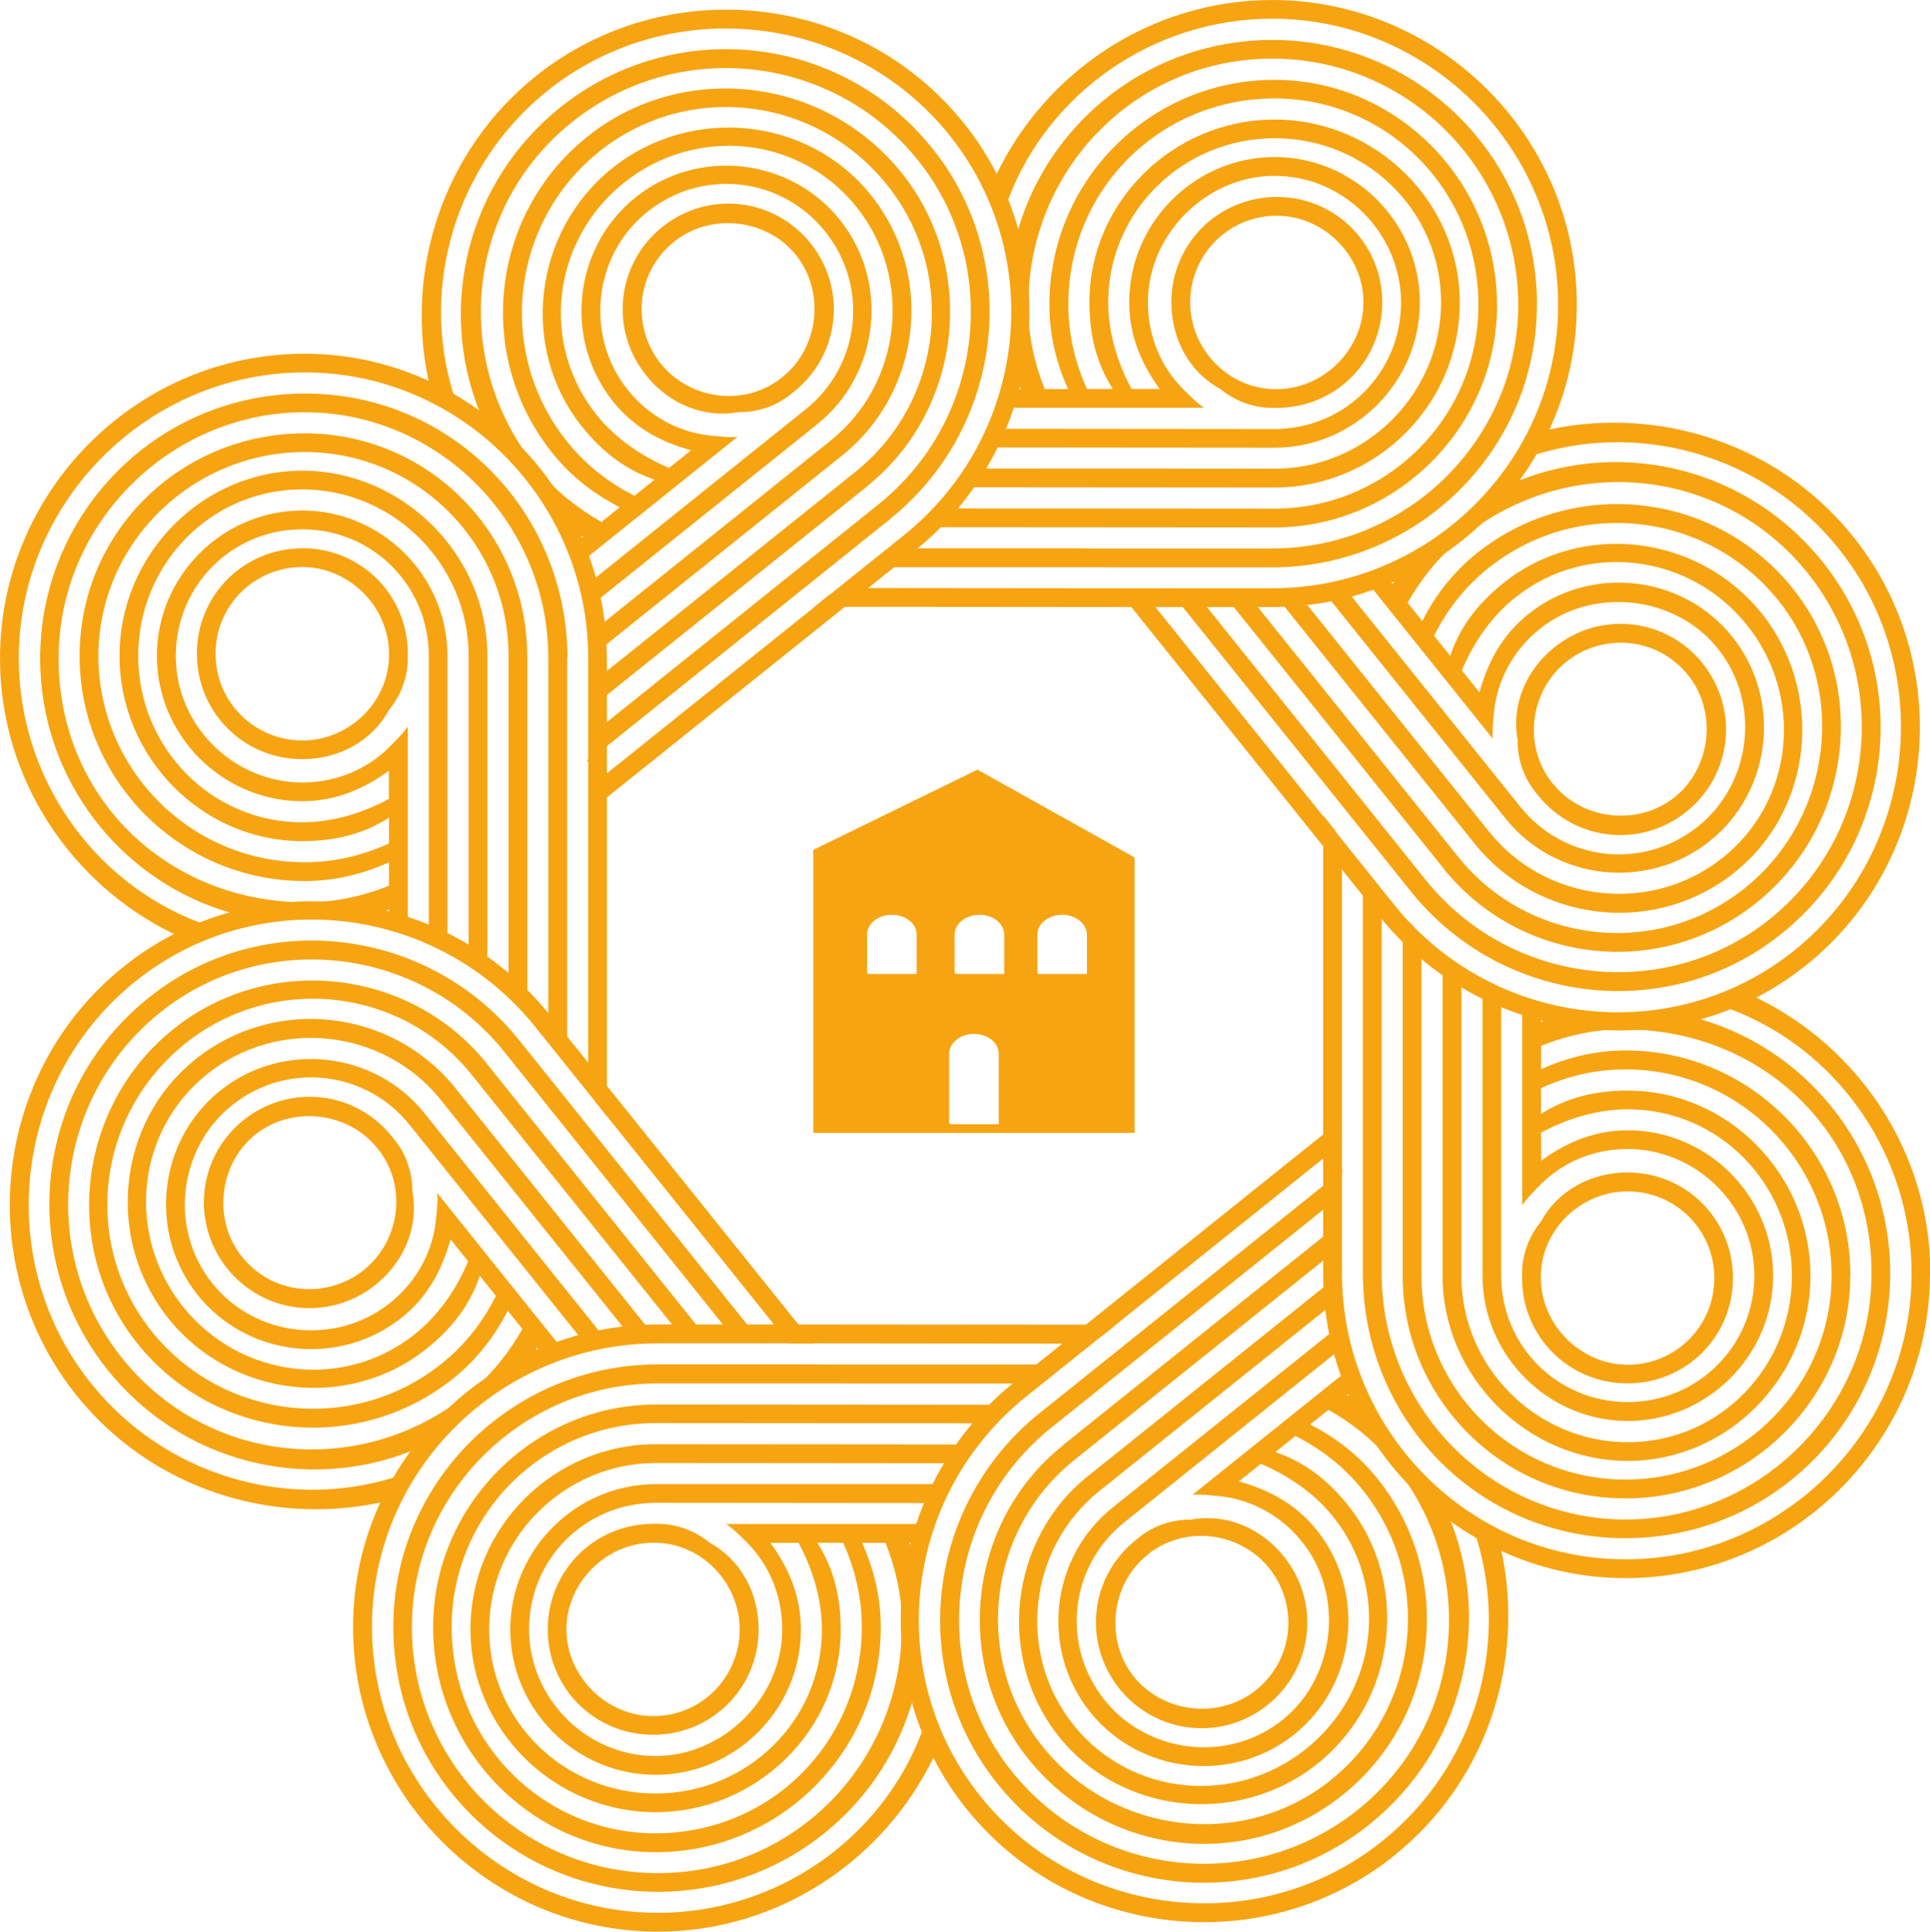 <?xml version="1.0" encoding="UTF-8"?> <svg xmlns="http://www.w3.org/2000/svg" id="Layer_2" data-name="Layer 2" viewBox="0 0 165.36 165.47"><defs><style> .cls-1 { fill: #f7a412; } </style></defs><g id="Layer_1-2" data-name="Layer 1"><g><g><path class="cls-1" d="M25.9,46.97c-5.02,0-9.03,4.01-9.03,9.03s4.01,9.03,9.03,9.03c3.21,0,6.02-1.61,7.43-4.22,1-1.2,1.61-2.81,1.61-4.42v-.4c0-5.02-4.01-9.03-9.03-9.03ZM33.33,56.4c-.2,4.02-3.61,7.03-7.43,7.03-4.01,0-7.43-3.21-7.43-7.43s3.41-7.43,7.43-7.43,7.43,3.41,7.43,7.43v.4Z"></path><path class="cls-1" d="M48.59,56.4v33.33c-.4-.8-.8-1.61-1.61-2.21v-31.13c0-11.64-9.44-21.08-20.88-21.08S5.02,44.76,5.02,56.4s8.82,20.27,19.93,20.86h.02c.38.02.76.03,1.14.03-2.01,0-4.22.4-6.02,1-.15-.04-.29-.08-.43-.13h0c-9.41-2.75-16.22-11.48-16.22-21.76,0-12.45,10.04-22.69,22.69-22.69s22.49,10.24,22.49,22.69Z"></path><path class="cls-1" d="M52,56.4v39.21l-1.01-1.26c-.17-.48-.36-.95-.59-1.4v-36.55c0-13.45-10.84-24.5-24.29-24.5S1.61,42.95,1.61,56.4c0,10.18,6.34,19.16,15.48,22.62.06.03.12.05.18.07-.8.2-1.61.6-2.21,1-.05-.03-.11-.05-.16-.08h0C6.15,75.77,0,66.78,0,56.4c0-14.26,11.64-26.1,26.1-26.1,3.78,0,7.37.83,10.61,2.32.72.33,1.43.7,2.12,1.1.77.44,1.51.92,2.24,1.44,1.34.96,2.59,2.06,3.72,3.26h0c.95,1,1.81,2.06,2.59,3.19,0,0,0,0,0,0,.93,1.35,1.74,2.79,2.41,4.31.02.05.04.1.06.15.23.51.43,1.03.62,1.56.22.61.41,1.22.59,1.84.16.57.3,1.15.41,1.73.14.68.25,1.36.33,2.05.08.63.13,1.28.16,1.92.02.4.03.81.03,1.22Z"></path><path class="cls-1" d="M45.18,56.2v28.91c-.6-.4-1-1-1.61-1.41v-27.51c0-9.64-7.83-17.47-17.47-17.47s-17.67,7.83-17.67,17.47,7.83,17.67,17.67,17.67c2.61,0,5.02-.6,7.23-1.61v-2.21c-2.21,1.41-4.62,2.01-7.43,2.01-8.64,0-15.66-7.23-15.66-15.86s7.03-15.87,15.66-15.87,15.86,7.23,15.86,15.87v26.1c-.6-.4-1-.8-1.61-1.21v-24.9c0-7.83-6.42-14.26-14.26-14.26s-14.05,6.43-14.05,14.26,6.22,14.26,14.05,14.26c2.61,0,5.22-.8,7.43-2.01v-2.41c-2.21,1.61-4.62,2.61-7.43,2.61-6.83,0-12.45-5.62-12.45-12.45s5.62-12.45,12.45-12.45,12.45,5.63,12.45,12.45v23.9c-.2,0-.6-.2-.8-.4-.2,0-.6-.2-.8-.4v-23.09c0-6.02-4.82-10.85-10.84-10.85s-10.84,4.82-10.84,10.85,5.02,10.84,10.84,10.84c3.01,0,5.62-1.21,7.43-3.01.6-.6,1.21-1.2,1.61-1.8v16.46c-.4-.2-1-.4-1.61-.4v-.4c-.05.05-.12.09-.19.12h0c-.2.08-.46.08-.61.08-1.81-.6-4.01-.8-6.02-.8.43,0,.86-.02,1.29-.06h.02c1.96-.17,3.87-.69,5.51-1.35v-2.01c-2.21,1-4.62,1.61-7.23,1.61-10.64,0-19.28-8.64-19.28-19.27s8.64-19.08,19.28-19.08,19.07,8.64,19.07,19.08Z"></path></g><g><path class="cls-1" d="M35.33,102.1c.03-1.57-.5-3.2-1.51-4.45q-.12-.16-.25-.31c-3.14-3.91-8.79-4.53-12.71-1.39-3.91,3.14-4.53,8.79-1.39,12.71,3.14,3.91,8.79,4.53,12.71,1.39,2.5-2.01,3.69-5.02,3.16-7.94ZM31.17,108.79c-3.14,2.51-7.81,2.14-10.45-1.15-2.51-3.14-1.98-7.93,1.15-10.45,3.14-2.51,7.93-1.98,10.45,1.15q.12.16.25.31c2.36,3.26,1.58,7.75-1.39,10.13Z"></path><path class="cls-1" d="M65.32,115.1s-.04-.02-.06-.03c-.79-.37-1.6-.73-2.58-.69l-.73-.91-18.74-23.37c-7.29-9.08-20.55-10.54-29.48-3.38-9.08,7.29-10.54,20.56-3.25,29.64,6.9,8.59,19.03,10.22,28.01,4.2,0,0,.02-.01.02-.02.51-.34,1-.7,1.49-1.09-1.57,1.26-3.04,2.95-4.07,4.55-.25.11-.5.21-.75.31-9,3.55-19.59.97-25.95-6.95-7.79-9.71-6.37-23.98,3.5-31.89,9.71-7.79,23.95-6.09,31.74,3.62l19.55,24.37,1.29,1.61.02.03Z"></path><path class="cls-1" d="M69.69,115.08h-2.07l-1.29-1.61-14.33-17.86-1.01-1.26-5.12-6.38c-8.42-10.49-23.78-12.32-34.28-3.9-10.49,8.42-12.2,23.95-3.78,34.44,6.29,7.84,16.68,10.9,25.9,8.06.17-.05.34-.11.52-.16-.5.66-.87,1.47-1.1,2.17-.18.04-.35.08-.53.12-9.39,2-19.63-1.18-26.05-9.18-8.92-11.12-7.25-27.65,4.02-36.7,1.36-1.1,2.81-2.02,4.31-2.8h0c.72-.37,1.44-.7,2.19-.99.84-.33,1.69-.62,2.55-.86h0c1.74-.49,3.52-.79,5.31-.91h.02c.94-.06,1.88-.07,2.83-.03h.02c1.79.08,3.58.33,5.32.78h0c.07.02.13.03.19.05.54.14,1.08.29,1.61.47.61.2,1.21.42,1.81.67.54.22,1.08.46,1.61.73.62.3,1.22.63,1.81.98.55.32,1.08.67,1.61,1.04.62.43,1.22.89,1.81,1.39.56.46,1.09.95,1.61,1.46.63.63,1.24,1.29,1.81,1.99.05.06.1.12.15.18l1.46,1.82,1.81,2.25,1.61,2,16.4,20.43,1.29,1.61Z"></path><path class="cls-1" d="M41.68,91.08l18.1,22.55c-.72.06-1.41-.15-2.13-.09l-17.22-21.46c-6.03-7.52-17.04-8.72-24.56-2.69-7.67,6.16-8.88,17.17-2.85,24.68s17.17,8.88,24.84,2.72c2.04-1.63,3.54-3.61,4.63-5.78l-1.38-1.72c-.84,2.48-2.35,4.46-4.54,6.22-6.73,5.4-16.74,4.16-22.14-2.57s-4.45-16.77,2.29-22.18c6.89-5.53,16.9-4.29,22.3,2.45l16.34,20.36c-.72.06-1.29,0-2.01.07l-15.58-19.42c-4.9-6.11-13.93-7.1-20.04-2.2s-6.94,13.81-2.04,19.92,13.78,7.22,19.88,2.32c2.04-1.63,3.57-3.89,4.54-6.22l-1.51-1.88c-.72,2.63-1.97,4.93-4.16,6.69-5.33,4.27-13.23,3.41-17.5-1.92-4.27-5.33-3.41-13.23,1.92-17.5,5.32-4.27,13.23-3.41,17.5,1.92l14.95,18.64c-.16.13-.6.22-.88.19-.16.13-.6.22-.88.19l-14.45-18.01c-3.77-4.7-10.54-5.44-15.24-1.67-4.54,3.64-5.44,10.54-1.67,15.24s10.7,5.32,15.24,1.67c2.35-1.88,3.63-4.46,3.91-7,.09-.85.19-1.69.12-2.41l10.3,12.84c-.44.09-1.04.32-1.5.69l-.25-.31c-.03.28-.34.53-.5.66-1.79.66-3.63,1.89-5.2,3.14,1.88-1.51,3.38-3.49,4.45-5.37l-1.26-1.57c-1.09,2.16-2.6,4.14-4.63,5.78-8.3,6.66-20.44,5.33-27.1-2.97-6.53-8.14-5.2-20.28,3.1-26.94,8.14-6.53,20.28-5.2,26.82,2.94Z"></path></g><g><path class="cls-1" d="M60.79,132.14c-1.21-1-2.81-1.61-4.42-1.61h-.4c-5.02,0-9.03,4.01-9.04,9.03s4.01,9.04,9.03,9.04c5.02,0,9.04-4.01,9.04-9.03,0-3.21-1.61-6.02-4.21-7.43ZM55.96,147c-4.02,0-7.43-3.42-7.43-7.43,0-4.01,3.42-7.43,7.43-7.42h.4c4.01.2,7.02,3.62,7.02,7.43,0,4.01-3.22,7.43-7.43,7.42Z"></path><path class="cls-1" d="M89.71,116.9c-.8.4-1.61.8-2.21,1.61h-15.07s-.48-.01-.48-.01h-15.57c-11.64-.02-21.09,9.41-21.09,20.86-.01,11.64,9.42,21.09,21.07,21.09,11.28.01,20.3-8.83,20.87-19.96,0,0,0-.01,0-.02.02-.36.03-.72.03-1.09,0,2,.4,4.22,1,6.02-.04.15-.08.29-.12.43-2.76,9.41-11.49,16.22-21.77,16.22-12.45-.01-22.68-10.05-22.67-22.71,0-12.45,10.25-22.48,22.7-22.47h13.17s1.59.01,1.59.01h17.62s.94.01.94.01Z"></path><path class="cls-1" d="M95.59,113.49l-1.27,1.02c-.47.16-.94.36-1.39.58h-1.9l-21.34-.02h-13.31c-13.45-.02-24.51,10.82-24.51,24.27-.01,13.46,11.03,24.51,24.48,24.51,10.18.01,19.17-6.33,22.63-15.47.03-.06.05-.12.07-.17.2.8.6,1.61,1,2.21-.03.05-.05.1-.08.15-4.25,8.75-13.25,14.9-23.63,14.89-14.26,0-26.1-11.66-26.09-26.12,0-3.8.84-7.41,2.35-10.67.33-.72.7-1.43,1.11-2.12.44-.77.93-1.52,1.46-2.24.98-1.35,2.09-2.61,3.31-3.75,0,0,.02-.01.02-.02.94-.89,1.95-1.7,3.02-2.44,0,0,0,0,.01,0,1.36-.94,2.83-1.76,4.36-2.44.08-.04.16-.07.23-.1.52-.22,1.04-.43,1.57-.61.61-.22,1.23-.41,1.86-.59h.01c.56-.15,1.14-.29,1.71-.4h0c.68-.14,1.36-.25,2.06-.33h.03c.63-.08,1.27-.13,1.91-.15.36-.02.73-.03,1.1-.03h5.57s6.44,0,6.44,0l24.62.02h2.57Z"></path><path class="cls-1" d="M85.09,120.31c-.4.6-1,1-1.4,1.61h-.38l-27.13-.02c-9.64,0-17.47,7.82-17.48,17.46,0,9.84,7.82,17.67,17.46,17.68,9.84.01,17.67-7.82,17.68-17.66,0-2.61-.6-5.02-1.6-7.23h-2.21c1.4,2.21,2,4.62,2,7.43,0,8.64-7.24,15.66-15.87,15.65-8.64,0-15.86-7.04-15.85-15.67,0-8.84,7.24-15.86,15.87-15.85l25.74.02h.36c-.4.6-.8,1-1.2,1.61h-.2l-24.7-.02c-7.83,0-14.26,6.41-14.27,14.25,0,7.83,6.42,14.06,14.25,14.06,7.83,0,14.26-6.21,14.26-14.04,0-2.61-.8-5.22-2-7.43h-2.41c1.61,2.21,2.61,4.62,2.61,7.43,0,6.83-5.63,12.45-12.46,12.44-6.83,0-12.45-5.63-12.44-12.46,0-6.82,5.63-12.44,12.46-12.44h23.72s.17.01.17.01c0,.2-.2.61-.4.8,0,.2-.2.61-.4.81h-.09l-23-.02c-6.03,0-10.85,4.81-10.85,10.84,0,5.82,4.81,10.84,10.84,10.85,5.82,0,10.85-5.01,10.85-10.84,0-3.01-1.2-5.62-3-7.43-.6-.61-1.21-1.21-1.81-1.61h16.31s.16.01.16.01c-.2.4-.4,1-.4,1.61h-.4c.06.06.1.13.12.2.08.21.08.46.08.6-.6,1.8-.8,4-.81,5.99,0-.41-.02-.82-.05-1.23v-.02c-.17-1.97-.69-3.89-1.35-5.54h-2.01c1,2.21,1.61,4.62,1.6,7.23,0,10.64-8.65,19.27-19.29,19.27-10.44-.01-19.07-8.65-19.06-19.29,0-10.44,8.65-19.07,19.09-19.06l28.59.02h.32Z"></path></g><g><path class="cls-1" d="M110,133.33c-2.01-2.51-5.02-3.7-7.94-3.16-1.57-.03-3.2.5-4.45,1.51q-.15.12-.31.25c-3.92,3.14-4.54,8.79-1.4,12.71,3.14,3.91,8.79,4.54,12.71,1.4,3.91-3.14,4.54-8.79,1.4-12.7ZM107.6,144.78c-3.14,2.51-7.93,1.98-10.45-1.15-2.51-3.14-1.98-7.93,1.16-10.44q.16-.13.31-.25c3.26-2.35,7.75-1.58,10.13,1.4,2.51,3.13,2.14,7.81-1.15,10.44Z"></path><path class="cls-1" d="M117.33,156.28c-9.71,7.79-23.98,6.35-31.89-3.51-7.78-9.72-6.07-23.96,3.65-31.74l24.27-19.45,1.61-1.29.13-.11c-.05.1-.09.19-.13.28-.33.72-.62,1.46-.59,2.35l-1.01.81-23.27,18.65c-9.09,7.28-10.55,20.55-3.4,29.48,7.29,9.09,20.55,10.55,29.64,3.27,8.58-6.88,10.23-18.98,4.25-27.96-.35-.53-.73-1.05-1.14-1.56,1.26,1.57,2.95,3.04,4.55,4.07.11.24.21.48.3.73h0c3.55,9,.97,19.61-6.96,25.97Z"></path><path class="cls-1" d="M119.46,158.95c-11.12,8.91-27.65,7.24-36.69-4.05-1.1-1.37-2.02-2.81-2.79-4.32-.37-.72-.7-1.44-.99-2.19-.33-.84-.62-1.69-.86-2.55-.49-1.75-.79-3.55-.9-5.35,0,0,0-.01,0-.02-.06-.92-.07-1.83-.03-2.75v-.02c.07-1.8.33-3.59.78-5.34.02-.07.04-.14.05-.2.14-.54.3-1.08.47-1.61.2-.61.42-1.21.67-1.8.22-.55.46-1.08.73-1.61.3-.61.63-1.21.98-1.8.32-.55.67-1.08,1.04-1.61.43-.62.89-1.22,1.39-1.81.46-.56.95-1.09,1.46-1.61.63-.63,1.29-1.23,1.99-1.8.06-.05.12-.1.18-.15l1.82-1.46,2.26-1.81,2-1.61,20.33-16.29,1.61-1.29v2.06l-1.61,1.29-17.77,14.24-1.27,1.02-6.37,5.1c-10.5,8.41-12.34,23.78-3.92,34.28,8.41,10.5,23.94,12.22,34.43,3.8,7.86-6.3,10.92-16.7,8.06-25.94-.04-.16-.1-.32-.15-.48.66.5,1.47.88,2.17,1.1.04.16.07.32.11.48,2.02,9.4-1.17,19.67-9.18,26.09Z"></path><path class="cls-1" d="M91.05,123.81l22.56-18.08c.06.72-.16,1.41-.09,2.13l-21.47,17.2c-7.52,6.03-8.74,17.04-2.71,24.56s17.16,8.89,24.68,2.86,8.89-17.16,2.74-24.84c-1.63-2.04-3.61-3.54-5.77-4.64l-1.72,1.38c2.48.85,4.45,2.35,6.21,4.54,5.4,6.74,4.15,16.74-2.58,22.14-6.74,5.4-16.77,4.44-22.17-2.3s-4.28-16.9,2.46-22.3l20.37-16.32c.06.72,0,1.29.06,2.01l-19.43,15.57c-6.11,4.9-7.11,13.93-2.21,20.04,4.9,6.11,13.8,6.95,19.92,2.05s7.23-13.77,2.33-19.88c-1.63-2.04-3.89-3.57-6.21-4.54l-1.88,1.51c2.63.72,4.92,1.97,6.68,4.17,4.27,5.33,3.4,13.23-1.93,17.5-5.33,4.27-13.23,3.4-17.5-1.93s-3.4-13.23,1.93-17.5l18.65-14.94c.13.16.22.6.19.88.13.16.22.6.19.88l-18.02,14.44c-4.7,3.77-5.45,10.54-1.68,15.24,3.64,4.54,10.54,5.45,15.24,1.68,4.54-3.64,5.32-10.7,1.68-15.24-1.88-2.35-4.46-3.63-7-3.91-.85-.09-1.69-.19-2.41-.12l12.85-10.3c.09.44.31,1.04.69,1.51l-.31.25c.28.03.53.34.66.5.66,1.79,1.89,3.64,3.14,5.2-1.51-1.88-3.48-3.38-5.37-4.45l-1.57,1.26c2.16,1.1,4.14,2.6,5.77,4.64,6.66,8.31,5.32,20.44-2.99,27.1s-20.29,5.19-26.94-3.11c-6.53-8.15-5.19-20.29,2.96-26.82Z"></path></g><g><path class="cls-1" d="M139.45,100.43c-3.21,0-6.02,1.61-7.43,4.22-1,1.21-1.61,2.81-1.61,4.42v.4c0,5.02,4.01,9.03,9.03,9.03s9.04-4.01,9.04-9.03-4.02-9.04-9.04-9.04ZM139.45,116.9c-4.01,0-7.43-3.41-7.43-7.43v-.4c.2-4.01,3.62-7.02,7.43-7.02,4.02,0,7.43,3.21,7.43,7.43s-3.41,7.43-7.43,7.43Z"></path><path class="cls-1" d="M161.95,109.07c0,12.45-10.04,22.69-22.69,22.69s-22.49-10.24-22.49-22.69v-33.33c.4.8.8,1.61,1.61,2.21v31.12c0,11.65,9.44,21.09,20.89,21.09s21.08-9.44,21.08-21.09-8.85-20.3-19.98-20.86c0,0-.01,0-.02,0-.36-.02-.72-.03-1.09-.03,2,0,4.22-.4,6.02-1,.15.04.29.08.43.13,9.42,2.75,16.24,11.48,16.24,21.76Z"></path><path class="cls-1" d="M165.36,109.07c0,14.26-11.64,26.11-26.1,26.11-3.78,0-7.37-.83-10.61-2.32-.73-.33-1.43-.7-2.13-1.1-.77-.44-1.51-.92-2.23-1.44h0c-1.34-.96-2.58-2.05-3.71-3.24-.95-.99-1.81-2.07-2.6-3.2h0c-.93-1.36-1.74-2.8-2.4-4.31-.03-.05-.05-.1-.07-.15-.23-.52-.43-1.04-.62-1.57-.22-.61-.41-1.21-.59-1.84h0c-.16-.58-.29-1.15-.41-1.73-.14-.67-.25-1.35-.33-2.05-.08-.64-.13-1.28-.16-1.93-.02-.4-.03-.81-.03-1.23v-39.21l1.02,1.27h0c.17.48.36.94.59,1.39v36.55c0,13.46,10.84,24.5,24.3,24.5s24.5-11.04,24.5-24.5c0-10.18-6.35-19.16-15.49-22.62h0c-.06-.03-.12-.05-.17-.07.8-.2,1.61-.6,2.21-1,.05.03.11.05.16.08,8.75,4.24,14.9,13.24,14.9,23.61Z"></path><path class="cls-1" d="M158.53,109.27c0,10.44-8.64,19.08-19.27,19.08s-19.08-8.64-19.08-19.08v-28.91c.6.4,1,1,1.61,1.4v27.51c0,9.64,7.83,17.47,17.47,17.47s17.67-7.83,17.67-17.47-7.83-17.67-17.67-17.67c-2.61,0-5.02.6-7.23,1.61v2.21c2.21-1.4,4.62-2,7.43-2,8.64,0,15.66,7.23,15.66,15.86s-7.03,15.86-15.66,15.86-15.86-7.23-15.86-15.86v-26.1c.6.4,1,.8,1.61,1.2v24.9c0,7.83,6.43,14.26,14.26,14.26s14.06-6.42,14.06-14.26-6.23-14.26-14.06-14.26c-2.61,0-5.22.8-7.43,2v2.41c2.21-1.61,4.62-2.61,7.43-2.61,6.83,0,12.45,5.62,12.45,12.45s-5.63,12.45-12.45,12.45-12.45-5.62-12.45-12.45v-23.9c.2,0,.6.2.8.4.2,0,.6.2.8.4v23.09c0,6.02,4.82,10.84,10.84,10.84s10.85-4.82,10.85-10.84-5.02-10.84-10.85-10.84c-3.01,0-5.62,1.2-7.43,3.01-.6.61-1.2,1.21-1.61,1.81v-16.47c.4.2,1,.4,1.61.4v.4c.06-.06.12-.1.2-.12.21-.08.46-.08.61-.08,1.81.6,4.01.8,6.02.8-.42,0-.85.02-1.27.06h-.01c-1.97.17-3.89.69-5.54,1.35v2.01c2.21-1,4.62-1.61,7.23-1.61,10.64,0,19.27,8.64,19.27,19.27Z"></path></g><g><path class="cls-1" d="M145.89,56.83c-3.14-3.91-8.79-4.53-12.7-1.39-2.51,2.01-3.7,5.02-3.16,7.94-.03,1.57.5,3.2,1.51,4.45l.25.31c3.14,3.91,8.79,4.53,12.7,1.39,3.92-3.14,4.53-8.79,1.39-12.7ZM143.49,68.28c-3.13,2.51-7.93,1.99-10.44-1.15q-.13-.16-.25-.31c-2.35-3.26-1.58-7.75,1.4-10.13,3.13-2.51,7.8-2.14,10.44,1.15,2.51,3.13,1.98,7.93-1.15,10.44Z"></path><path class="cls-1" d="M152.63,79.99c-9.71,7.79-23.95,6.09-31.74-3.62l-19.55-24.37-1.29-1.61-.02-.03s.04.02.06.03c.8.36,1.6.73,2.58.69l.73.91,18.74,23.37c7.29,9.08,20.56,10.54,29.49,3.37,9.08-7.29,10.53-20.55,3.25-29.64-6.89-8.59-19.02-10.22-28-4.2,0,0-.01.01-.02.02-.51.34-1,.7-1.49,1.09,1.57-1.26,3.03-2.95,4.07-4.55.25-.11.49-.21.74-.3h0c9-3.56,19.59-.98,25.95,6.94,7.79,9.71,6.37,23.98-3.49,31.89Z"></path><path class="cls-1" d="M154.77,82.66c-1.36,1.1-2.81,2.02-4.31,2.8-.72.36-1.45.7-2.19.99h0c-.84.34-1.69.62-2.55.86-1.76.49-3.55.79-5.35.9,0,0-.01,0-.02,0-.92.07-1.84.07-2.76.03h-.01c-1.8-.08-3.6-.34-5.35-.78-.07-.02-.13-.04-.2-.05-.54-.14-1.08-.3-1.61-.47-.61-.2-1.21-.42-1.81-.67-.54-.22-1.08-.46-1.61-.72-.61-.3-1.22-.63-1.81-.98-.55-.32-1.08-.67-1.61-1.04-.62-.43-1.22-.89-1.81-1.38-.56-.46-1.09-.95-1.61-1.47-.63-.63-1.24-1.29-1.81-1.99-.05-.06-.1-.11-.14-.17l-1.46-1.82-1.81-2.26-1.61-2-16.39-20.43-1.29-1.61h2.06l1.29,1.61,14.33,17.86,1.02,1.27h0s5.11,6.37,5.11,6.37c8.42,10.49,23.79,12.32,34.28,3.9,10.49-8.42,12.2-23.94,3.78-34.43-6.29-7.84-16.68-10.9-25.9-8.06h0c-.17.05-.34.11-.52.16.5-.66.88-1.47,1.1-2.17.18-.04.35-.08.53-.12,9.39-2,19.64,1.18,26.05,9.18,8.92,11.12,7.25,27.65-4.02,36.7Z"></path><path class="cls-1" d="M123.68,74.39l-18.1-22.55c.72-.06,1.41.15,2.13.09l17.22,21.46c6.03,7.52,17.04,8.72,24.56,2.69s8.88-17.17,2.85-24.68-17.17-8.88-24.84-2.72c-2.04,1.63-3.54,3.61-4.63,5.78l1.38,1.72c.84-2.48,2.35-4.46,4.54-6.22,6.73-5.4,16.74-4.16,22.14,2.57,5.4,6.74,4.45,16.77-2.29,22.18-6.89,5.53-16.9,4.29-22.3-2.45l-16.34-20.36c.72-.06,1.29,0,2.01-.07l15.58,19.42c4.9,6.11,13.93,7.1,20.04,2.2,6.11-4.9,6.94-13.81,2.04-19.92-4.9-6.11-13.78-7.22-19.88-2.32-2.04,1.63-3.57,3.89-4.54,6.22l1.51,1.88c.72-2.63,1.97-4.93,4.16-6.69,5.33-4.27,13.23-3.41,17.5,1.92s3.41,13.23-1.92,17.5-13.23,3.41-17.5-1.92l-14.95-18.64c.16-.13.6-.22.88-.19.16-.13.6-.22.88-.19l14.45,18.01c3.77,4.7,10.54,5.44,15.24,1.67,4.54-3.64,5.44-10.54,1.67-15.24-3.64-4.54-10.7-5.32-15.24-1.67-2.35,1.88-3.63,4.46-3.91,7-.09.85-.19,1.69-.12,2.41l-10.3-12.84c.44-.09,1.04-.32,1.5-.69l.25.31c.03-.28.34-.53.5-.66,1.79-.66,3.63-1.89,5.2-3.14-1.88,1.51-3.38,3.49-4.45,5.37l1.26,1.57c1.09-2.16,2.6-4.14,4.63-5.78,8.3-6.66,20.44-5.33,27.1,2.97,6.53,8.14,5.2,20.28-3.1,26.94s-20.28,5.2-26.82-2.94Z"></path></g><g><path class="cls-1" d="M109.4,16.87c-5.02,0-9.04,4.01-9.04,9.03,0,3.21,1.6,6.02,4.21,7.43,1.2,1,2.81,1.61,4.42,1.61h.4c5.02,0,9.04-4.01,9.04-9.03,0-5.02-4.01-9.04-9.03-9.04ZM109.39,33.33h-.4c-4.01-.2-7.03-3.62-7.02-7.43,0-4.01,3.22-7.43,7.43-7.42,4.01,0,7.43,3.41,7.42,7.43,0,4.01-3.42,7.43-7.43,7.42Z"></path><path class="cls-1" d="M131.68,26.12c-.01,12.45-10.26,22.49-22.7,22.48h-13.15s-1.61-.01-1.61-.01h-17.62s-.95-.01-.95-.01c.8-.4,1.61-.8,2.21-1.61h15.07s.49.01.49.01h15.56c11.64.02,21.09-9.41,21.1-20.86,0-11.64-9.43-21.09-21.07-21.1-11.26,0-20.27,8.81-20.87,19.91h0v.02c-.02.38-.03.76-.03,1.14,0-2.01-.4-4.22-1-6.02.04-.15.08-.3.13-.44h0c2.77-9.41,11.49-16.21,21.77-16.21,12.45.01,22.68,10.05,22.68,22.7Z"></path><path class="cls-1" d="M135.1,26.12c0,3.8-.84,7.41-2.35,10.67-.33.72-.7,1.43-1.1,2.12h0c-.44.77-.93,1.52-1.46,2.24h0c-.98,1.36-2.09,2.61-3.3,3.75,0,0-.01.01-.02.02-.94.88-1.95,1.7-3.02,2.44,0,0,0,0-.01,0-1.36.95-2.83,1.77-4.37,2.44-.08.04-.15.07-.23.1-.52.22-1.04.42-1.57.61-.61.22-1.23.41-1.86.59h0c-.57.16-1.14.29-1.72.4-.68.14-1.36.24-2.06.32h-.03c-.64.08-1.27.13-1.91.15-.36.02-.73.03-1.1.03h-5.58s-6.44,0-6.44,0l-24.62-.02h-2.57s1.27-1.02,1.27-1.02h0c.48-.17.94-.37,1.39-.59h1.91l21.33.02h4.38s.04,0,.04,0h8.89c13.45.01,24.5-10.82,24.51-24.28,0-13.45-11.03-24.5-24.48-24.51-10.18,0-19.17,6.33-22.63,15.47-.03.06-.05.12-.07.18-.2-.8-.6-1.61-1-2.21.03-.05.05-.1.08-.15h0C89.63,6.14,98.63,0,109.01,0c14.26.01,26.1,11.66,26.09,26.12Z"></path><path class="cls-1" d="M128.27,26.12c0,10.44-8.65,19.07-19.09,19.06l-28.59-.02h-.32c.4-.61,1-1,1.41-1.61h.38l27.13.02c9.64,0,17.48-7.82,17.48-17.46,0-9.84-7.82-17.67-17.46-17.68-9.84,0-17.67,7.82-17.68,17.66,0,2.61.6,5.02,1.6,7.23h2.21c-1.4-2.21-2-4.62-2-7.43,0-8.64,7.24-15.66,15.87-15.65,8.64,0,15.86,7.04,15.86,15.67,0,8.83-7.24,15.86-15.88,15.85l-25.74-.02h-.36c.4-.6.8-1,1.21-1.61h.2l24.7.02c7.83,0,14.26-6.42,14.27-14.25,0-7.83-6.42-14.06-14.25-14.06s-14.26,6.22-14.27,14.05c0,2.61.8,5.22,2,7.43h2.41c-1.61-2.21-2.61-4.62-2.61-7.43,0-6.83,5.63-12.44,12.46-12.44,6.83,0,12.44,5.63,12.44,12.46,0,6.83-5.63,12.45-12.46,12.44l-23.72-.02h-.18c0-.2.2-.6.4-.8,0-.2.2-.6.4-.8h.1l23,.02c6.02,0,10.85-4.81,10.85-10.84,0-5.82-4.81-10.85-10.84-10.85-5.83,0-10.85,5.01-10.85,10.83,0,3.01,1.2,5.63,3.01,7.43.6.6,1.2,1.21,1.8,1.61h-16.3s-.16,0-.16,0c.2-.4.4-1,.4-1.61h.4c-.05-.05-.09-.11-.12-.18h0c-.09-.21-.09-.47-.09-.62.61-1.8.81-4.01.81-6.02,0,.43.02.86.06,1.29h0v.02c.17,1.96.69,3.88,1.35,5.52h2c-1-2.21-1.6-4.62-1.6-7.23,0-10.64,8.65-19.27,19.29-19.26,10.44,0,19.07,8.65,19.06,19.29Z"></path></g><g><path class="cls-1" d="M69.45,20.84c-3.14-3.92-8.78-4.54-12.7-1.4-3.92,3.14-4.54,8.78-1.4,12.7,2,2.51,5.02,3.7,7.93,3.16,1.57.03,3.2-.5,4.45-1.51q.16-.13.31-.25c3.92-3.14,4.54-8.79,1.4-12.71ZM67.05,32.29l-.31.25c-3.26,2.35-7.75,1.58-10.13-1.4-2.51-3.13-2.14-7.81,1.15-10.44,3.14-2.51,7.93-1.98,10.44,1.15,2.51,3.14,1.98,7.93-1.15,10.44Z"></path><path class="cls-1" d="M76.28,44.45l-24.28,19.46-1.61,1.29-.13.1c.05-.1.09-.19.13-.28.33-.73.62-1.46.59-2.35l1.01-.81,23.27-18.65c9.08-7.28,10.55-20.55,3.39-29.48-7.28-9.09-20.55-10.55-29.64-3.27-8.59,6.88-10.23,18.99-4.24,27.97h0c.35.53.73,1.04,1.13,1.54-1.26-1.57-2.95-3.04-4.55-4.08-.11-.24-.2-.48-.3-.72-3.56-9-.98-19.61,6.95-25.97,9.72-7.78,23.99-6.35,31.89,3.52,7.79,9.72,6.07,23.96-3.64,31.74Z"></path><path class="cls-1" d="M88.16,27.78h0v.02c-.08,1.8-.34,3.59-.78,5.33h0c-.02.07-.04.13-.05.19-.14.54-.3,1.08-.47,1.61-.2.61-.42,1.21-.67,1.8-.22.55-.46,1.08-.72,1.61-.3.62-.63,1.22-.98,1.81-.32.55-.67,1.08-1.04,1.61-.43.62-.89,1.22-1.39,1.81-.46.56-.95,1.09-1.46,1.61-.63.63-1.29,1.23-1.99,1.8-.06.05-.12.1-.18.15l-1.82,1.46-2.25,1.8-2,1.61-20.34,16.29-1.61,1.29v-2.06l1.61-1.29,17.77-14.24,1.27-1.02h0s6.37-5.11,6.37-5.11c10.5-8.41,12.33-23.78,3.92-34.28C72.92,1.08,57.4-.63,46.9,7.78c-7.85,6.3-10.92,16.71-8.06,25.94.05.16.1.32.15.47-.66-.5-1.47-.87-2.16-1.09-.04-.16-.08-.32-.11-.48-2.02-9.41,1.17-19.67,9.18-26.09,11.12-8.91,27.65-7.24,36.7,4.04,1.1,1.37,2.02,2.81,2.79,4.32h0c.37.72.7,1.44.99,2.19.33.84.62,1.68.86,2.54h0c.49,1.75.79,3.52.9,5.31h0v.02c.06.94.07,1.89.03,2.83Z"></path><path class="cls-1" d="M74.3,41.66l-22.56,18.08c-.06-.72.16-1.41.09-2.13l21.47-17.2c7.52-6.03,8.74-17.04,2.71-24.56-6.15-7.68-17.16-8.89-24.68-2.86s-8.89,17.16-2.74,24.84c1.63,2.04,3.61,3.54,5.77,4.64l1.72-1.38c-2.48-.85-4.45-2.35-6.21-4.54-5.4-6.74-4.15-16.74,2.58-22.14s16.77-4.44,22.17,2.3c5.52,6.89,4.28,16.9-2.46,22.3l-20.37,16.32c-.06-.72,0-1.29-.06-2.01l19.43-15.57c6.11-4.9,7.11-13.93,2.21-20.04-4.9-6.11-13.8-6.95-19.92-2.05s-7.23,13.77-2.33,19.88c1.63,2.04,3.89,3.57,6.21,4.54l1.88-1.51c-2.63-.72-4.92-1.97-6.68-4.17-4.27-5.33-3.4-13.23,1.93-17.5s13.23-3.4,17.5,1.93c4.27,5.33,3.4,13.23-1.93,17.5l-18.65,14.94c-.13-.16-.22-.6-.19-.88-.13-.16-.22-.6-.19-.88l18.02-14.44c4.7-3.77,5.45-10.54,1.68-15.24s-10.54-5.45-15.24-1.68-5.32,10.7-1.68,15.24c1.88,2.35,4.46,3.63,7,3.91.85.09,1.69.19,2.41.12l-12.85,10.3c-.09-.44-.31-1.04-.69-1.51l.31-.25c-.28-.03-.53-.34-.66-.5-.66-1.79-1.89-3.64-3.14-5.2,1.51,1.88,3.48,3.38,5.37,4.45l1.57-1.26c-2.16-1.1-4.14-2.6-5.77-4.64-6.66-8.31-5.32-20.44,2.99-27.1,8.15-6.53,20.29-5.19,26.94,3.11,6.53,8.15,5.19,20.29-2.96,26.82Z"></path></g><path class="cls-1" d="M83.75,65.93l-14.07,6.87v24.24h27.53v-23.59l-13.46-7.52ZM78.54,83.43h-4.08c-.09,0-.17-.06-.17-.14v-3.23c0-.94.95-1.7,2.13-1.7.59,0,1.12.19,1.5.5.39.31.62.73.62,1.2v3.37ZM85.57,96.3h-4.08c-.09,0-.17-.06-.17-.14v-5.9c0-.93.95-1.7,2.13-1.7.59,0,1.12.19,1.5.5.39.31.62.73.62,1.2v6.03ZM86.04,83.43h-4.08c-.09,0-.17-.06-.17-.14v-3.23c0-.94.95-1.7,2.13-1.7.59,0,1.12.19,1.5.5s.62.73.62,1.2v3.37ZM93.13,83.43h-4.09c-.09,0-.16-.06-.16-.14v-3.23c0-.94.95-1.7,2.12-1.7.59,0,1.12.19,1.5.5s.63.73.63,1.2v3.37Z"></path></g></g></svg> 